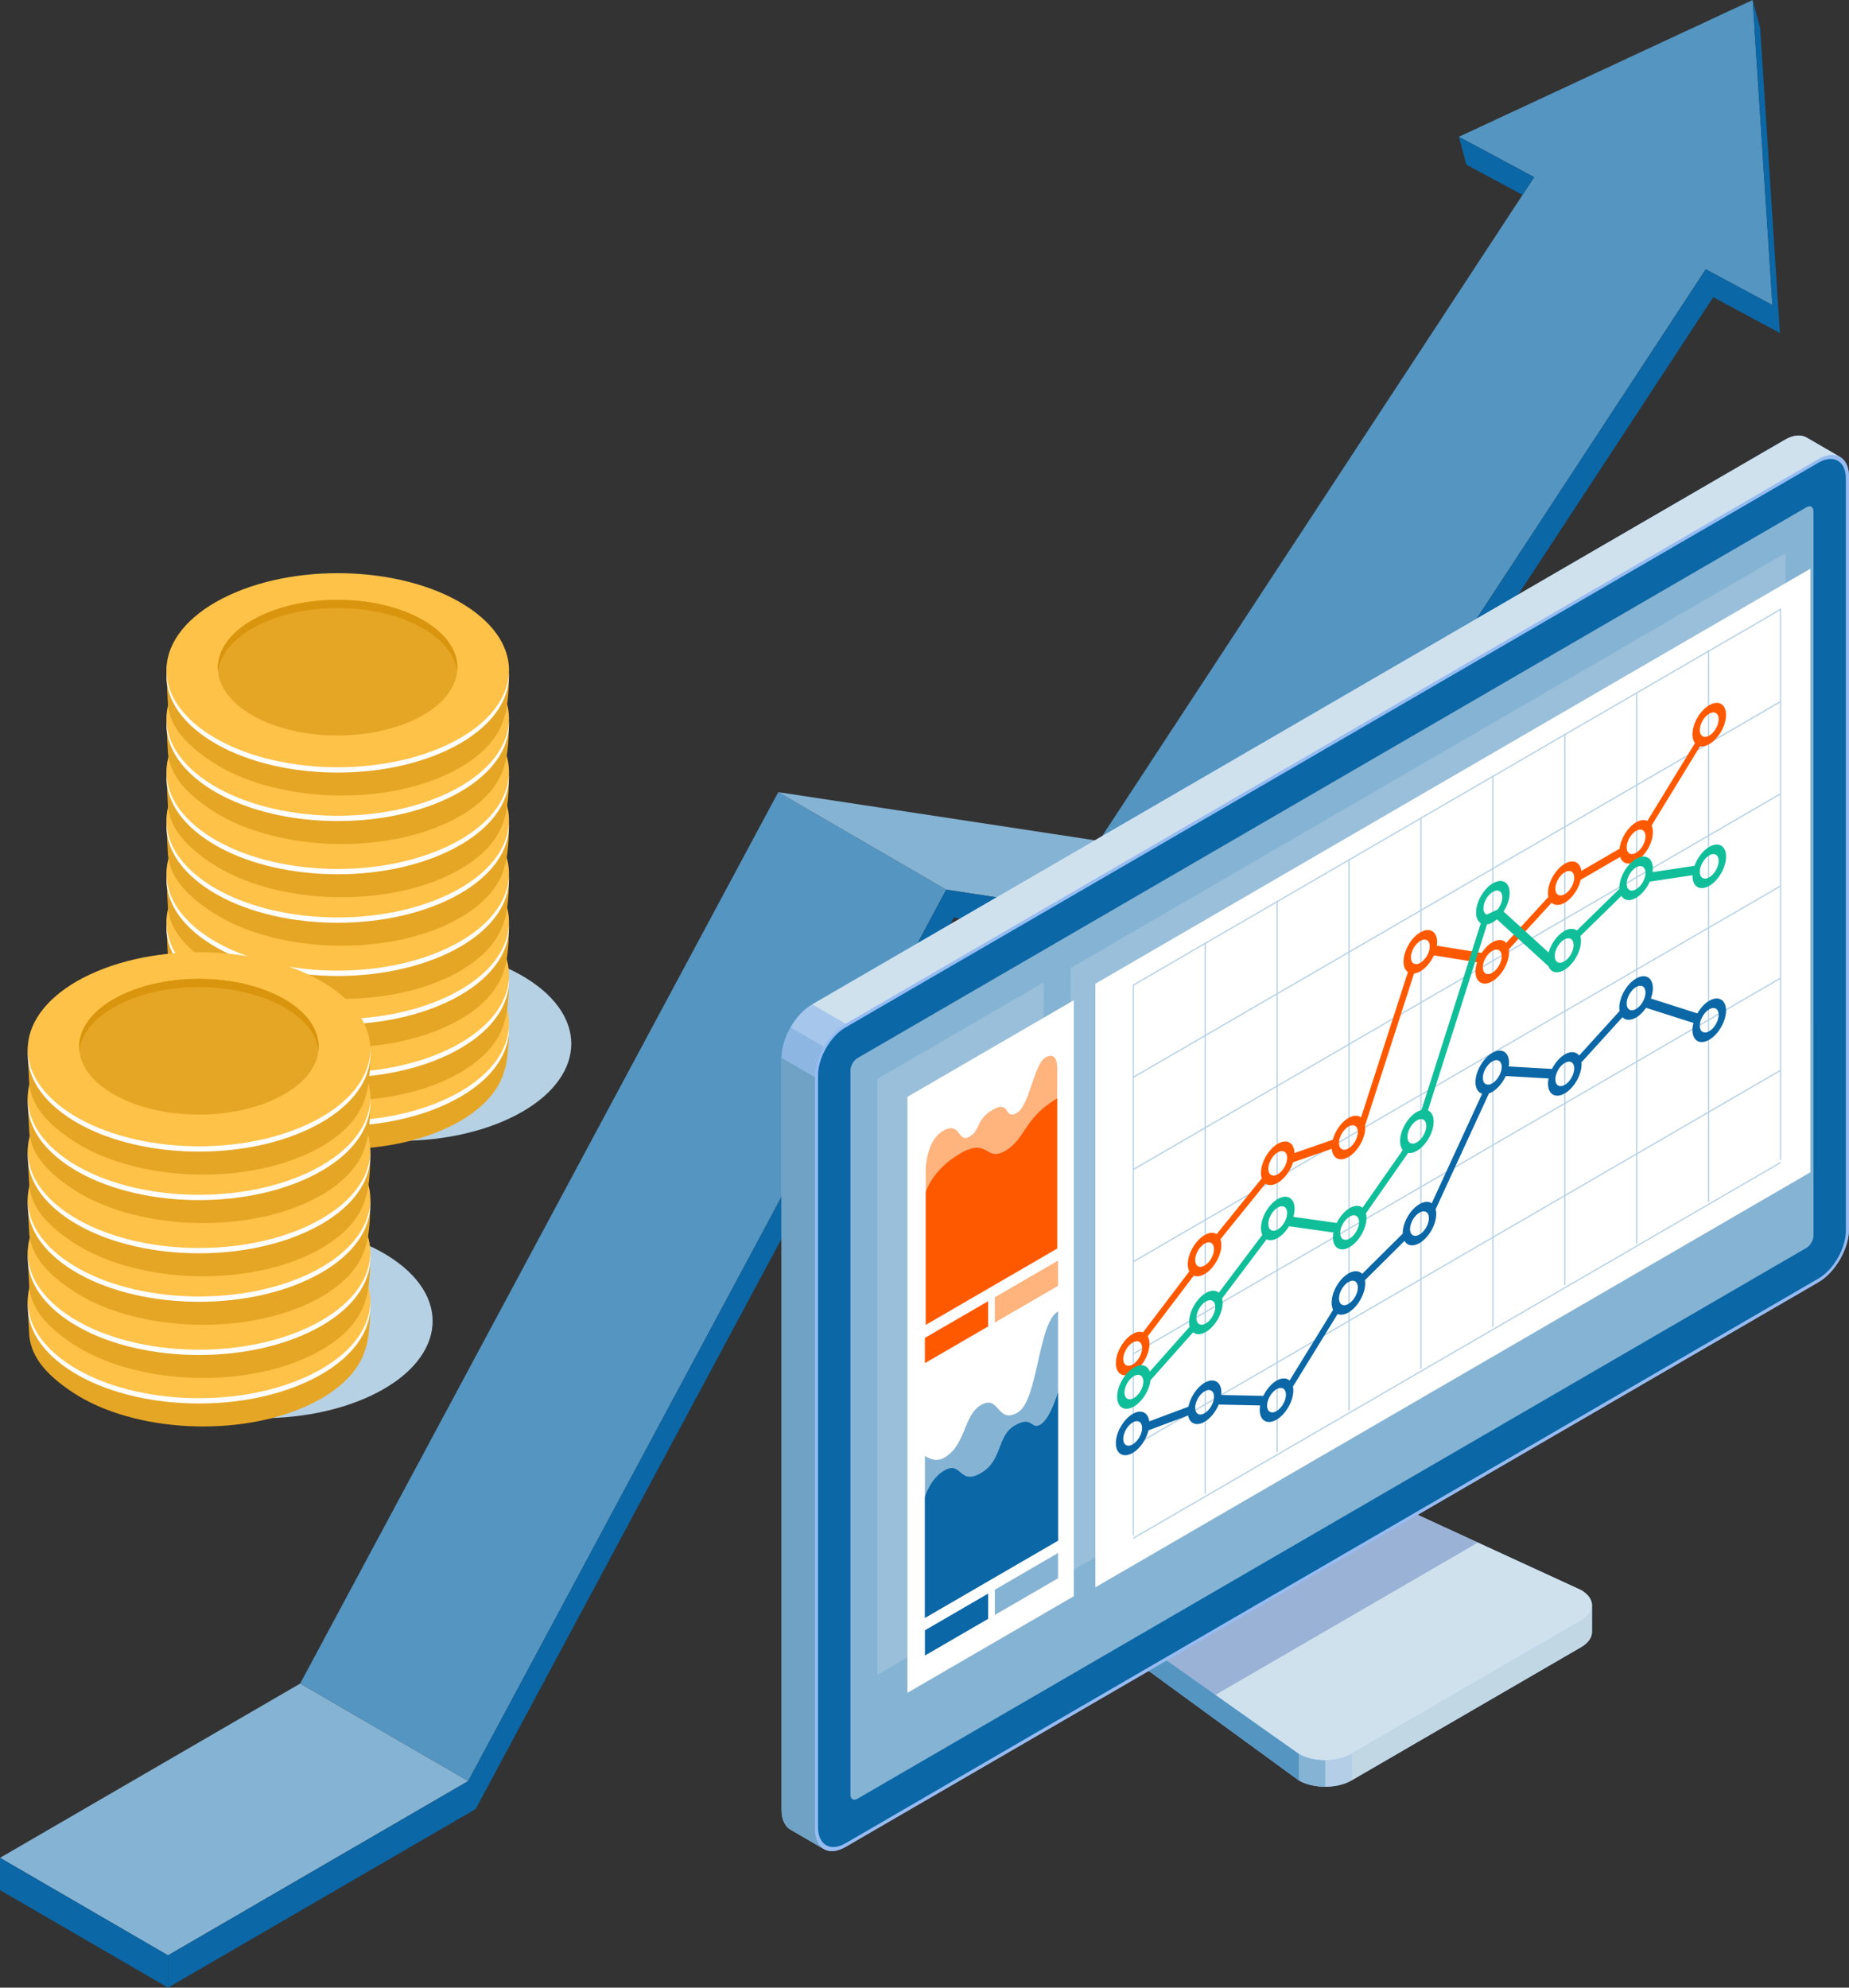 <svg width="200" height="215" viewBox="0 0 200 215" fill="none" xmlns="http://www.w3.org/2000/svg">
<rect x="0" y="0" width="200" height="215" fill="#333333" stroke="none"/>
<g clip-path="url(#clip0_19171_37550)">
<path d="M84.181 85.685L32.466 182.111L50.641 192.662L102.355 96.236L84.181 85.685Z" fill="#5495C1"/>
<path d="M118.867 90.961L84.181 85.685L102.355 96.236L137.043 101.512L118.867 90.961Z" fill="#85B3D3"/>
<path d="M172.235 9.571L118.868 90.96L137.044 101.51L190.41 20.122L172.235 9.571Z" fill="#5495C1"/>
<path d="M189.58 0.001L157.802 14.795L191.716 32.998L189.58 0.001Z" fill="#5495C1"/>
<path d="M164.691 21.079L165.943 19.166L157.802 14.796L158.613 17.818L164.691 21.079Z" fill="#0B67A6"/>
<path d="M18.173 211.51L50.64 192.661L32.466 182.111L0 200.959L18.173 211.51Z" fill="#85B3D3"/>
<path d="M18.173 211.508L18.174 215L0 204.451V200.957L18.173 211.508Z" fill="#0B67A6"/>
<path d="M190.391 3.022L189.58 0L191.716 33.001L184.506 29.131L137.039 101.513L102.357 96.236L50.64 192.66L18.173 211.509V215.001L51.451 195.682L103.17 99.258L137.852 104.536L185.316 32.148L192.527 36.023L190.391 3.022Z" fill="#0B67A6"/>
<path d="M85.505 111.132C86.105 110.088 86.932 109.178 87.847 108.647L193.076 47.563C193.991 47.032 194.818 46.982 195.418 47.33L199.031 49.425C199.63 49.773 200 50.519 200 51.58V132.928C200 133.989 199.63 135.166 199.032 136.208C198.432 137.252 197.605 138.162 196.69 138.693L91.461 199.777C90.546 200.308 89.719 200.358 89.12 200.01L85.507 197.915C84.907 197.567 84.537 196.821 84.537 195.76V114.412C84.537 113.351 84.907 112.174 85.505 111.13V111.132Z" fill="#96BCF2"/>
<path d="M140.649 158.023L171.019 171.994C171.808 172.451 172.201 173.051 172.201 173.65V176.516C172.201 177.116 171.806 177.715 171.019 178.172L146.191 192.585C145.403 193.042 144.371 193.271 143.338 193.271C142.306 193.271 141.273 193.042 140.484 192.585L115.948 174.681V172.362L140.648 158.023H140.649Z" fill="#96BCF2"/>
<path d="M140.649 158.023L171.019 171.994C171.808 172.451 172.201 173.051 172.201 173.65C172.201 174.25 171.806 174.848 171.019 175.305L146.191 189.718C145.403 190.175 144.371 190.404 143.338 190.404C142.306 190.404 141.273 190.175 140.484 189.718L115.948 172.362L140.648 158.023H140.649Z" fill="#CEE1ED"/>
<path opacity="0.9" d="M146.19 189.72V192.586C145.403 193.043 144.371 193.273 143.338 193.273V190.406C144.371 190.406 145.403 190.177 146.19 189.72Z" fill="#B6D1E4"/>
<path d="M143.338 190.405V193.272C142.306 193.272 141.273 193.042 140.484 192.585V189.719C141.273 190.176 142.306 190.405 143.338 190.405Z" fill="#85B3D3"/>
<path d="M140.484 189.719V192.586L115.948 174.682V172.363L140.484 189.719Z" fill="#5495C1"/>
<path d="M172.2 173.651V176.518C172.2 177.118 171.806 177.717 171.019 178.174L146.19 192.586V189.72L171.019 175.307C171.806 174.85 172.2 174.25 172.2 173.651Z" fill="#C2D7E4"/>
<path opacity="0.4" d="M159.855 166.858L131.464 183.339L115.948 172.363L140.649 158.023L159.855 166.858Z" fill="#4A6DB5"/>
<path d="M89.118 113.227C89.717 112.184 90.545 111.274 91.459 110.742L196.689 49.659C197.603 49.128 198.431 49.078 199.03 49.426C199.629 49.774 200 50.519 200 51.58V132.928C200 133.989 199.629 135.167 199.031 136.209C198.432 137.252 197.604 138.163 196.69 138.694L91.46 199.777C90.546 200.308 89.719 200.358 89.119 200.01C88.519 199.663 88.149 198.917 88.149 197.856V116.508C88.149 115.447 88.52 114.27 89.118 113.226V113.227Z" fill="#96BCF2"/>
<path d="M88.148 116.509V197.857C88.148 198.918 88.519 199.664 89.119 200.012L85.506 197.917C84.906 197.569 84.536 196.823 84.536 195.762V114.414L88.149 116.509H88.148Z" fill="#6FA2C4"/>
<path d="M193.076 47.565C193.991 47.034 194.818 46.984 195.418 47.332L199.03 49.427C198.431 49.08 197.603 49.129 196.689 49.661L91.46 110.744L87.847 108.649L193.076 47.565Z" fill="#CEE1ED"/>
<path opacity="0.5" d="M85.505 111.132L89.118 113.227C88.518 114.271 88.148 115.447 88.148 116.509L84.535 114.414C84.535 113.353 84.905 112.175 85.505 111.132Z" fill="#85B3D3"/>
<path opacity="0.5" d="M87.846 108.648L91.459 110.744C90.545 111.275 89.717 112.185 89.118 113.229L85.505 111.133C86.104 110.09 86.932 109.18 87.846 108.648Z" fill="#B6D1E4"/>
<path d="M196.69 138.302C197.484 137.84 198.231 137.049 198.791 136.071C199.352 135.094 199.662 134.048 199.662 133.127V51.779C199.662 50.856 199.352 50.17 198.79 49.844C198.228 49.518 197.482 49.592 196.688 50.053L91.459 111.136C90.665 111.597 89.92 112.389 89.358 113.366C88.797 114.344 88.487 115.39 88.487 116.311V197.659C88.487 198.581 88.797 199.268 89.359 199.594C89.921 199.919 90.666 199.845 91.46 199.385L196.69 138.302Z" fill="#0B67A6"/>
<path d="M92.748 194.568L195.402 134.98C195.819 134.737 196.157 134.149 196.157 133.665V55.307C196.157 54.823 195.818 54.626 195.401 54.869L92.746 114.457C92.329 114.699 91.991 115.287 91.991 115.771V194.128C91.991 194.613 92.331 194.809 92.748 194.567V194.568Z" fill="#85B3D3"/>
<g style="mix-blend-mode:multiply" opacity="0.4">
<path d="M115.807 169.997L193.149 125.102L193.147 59.815L115.807 104.708V169.997Z" fill="#B6D1E4"/>
</g>
<path d="M118.481 171.698L195.823 126.803L195.822 61.516L118.481 106.409V171.698Z" fill="white"/>
<path d="M192.595 125.829L122.585 166.468V166.314L192.595 125.675V125.829Z" fill="#B6D1E4"/>
<path d="M192.595 115.857L122.585 156.496V156.343L192.595 115.703V115.857Z" fill="#B6D1E4"/>
<path d="M192.595 105.884L122.585 146.524V146.37L192.595 105.73V105.884Z" fill="#B6D1E4"/>
<path d="M192.595 95.912L122.585 136.552V136.398L192.595 95.76V95.912Z" fill="#B6D1E4"/>
<path d="M192.596 85.941L122.585 126.581L122.584 126.426L192.596 85.786V85.941Z" fill="#B6D1E4"/>
<path d="M192.596 75.968L122.584 116.606V116.452L192.596 75.812V75.968Z" fill="#B6D1E4"/>
<path d="M192.596 65.995L122.584 106.634V106.481L192.596 65.84V65.995Z" fill="#B6D1E4"/>
<path d="M122.65 166.073L122.518 166.149V106.504L122.65 106.426V166.073Z" fill="#B6D1E4"/>
<path d="M130.43 161.557L130.297 161.635L130.296 101.989L130.429 101.912L130.43 161.557Z" fill="#B6D1E4"/>
<path d="M138.208 157.04L138.075 157.118V97.472L138.208 97.395V157.04Z" fill="#B6D1E4"/>
<path d="M145.988 152.526L145.855 152.603L145.854 92.957L145.986 92.88L145.988 152.526Z" fill="#B6D1E4"/>
<path d="M153.766 148.011L153.634 148.088L153.633 88.442L153.766 88.365V148.011Z" fill="#B6D1E4"/>
<path d="M161.546 143.495L161.414 143.571L161.413 83.925L161.545 83.849L161.546 143.495Z" fill="#B6D1E4"/>
<path d="M169.326 138.979L169.193 139.056L169.191 79.41L169.326 79.333V138.979Z" fill="#B6D1E4"/>
<path d="M177.103 134.464L176.971 134.541V74.895L177.103 74.818V134.464Z" fill="#B6D1E4"/>
<path d="M184.883 129.947L184.75 130.024V70.378L184.883 70.301V129.947Z" fill="#B6D1E4"/>
<path d="M192.661 125.432L192.528 125.51V65.864L192.661 65.786V125.432Z" fill="#B6D1E4"/>
<path d="M184.883 76.275C183.881 76.856 183.065 78.276 183.065 79.438C183.065 79.843 183.169 80.157 183.34 80.378L178.189 88.797C177.866 88.644 177.442 88.676 176.97 88.95C176.054 89.481 175.303 90.711 175.179 91.807L171.05 94.204C170.926 93.252 170.174 92.895 169.258 93.428C168.256 94.009 167.441 95.428 167.441 96.592C167.441 96.747 167.457 96.889 167.485 97.018L162.921 101.991C162.594 101.616 162.04 101.565 161.413 101.93C160.977 102.182 160.582 102.598 160.269 103.076L155.417 102.297C155.435 102.165 155.449 102.031 155.449 101.905C155.449 100.742 154.635 100.269 153.633 100.849C152.63 101.431 151.816 102.85 151.816 104.014C151.816 104.556 151.997 104.94 152.288 105.145L147.221 120.873C146.888 120.621 146.402 120.613 145.854 120.931C145.076 121.383 144.417 122.338 144.157 123.286L140.019 124.723C139.992 123.602 139.191 123.151 138.207 123.722C137.205 124.305 136.39 125.723 136.39 126.887C136.39 127.107 136.427 127.292 136.481 127.46L131.605 133.489C131.272 133.281 130.81 133.297 130.296 133.597C129.294 134.179 128.479 135.597 128.479 136.761C128.479 137.07 128.539 137.325 128.641 137.528L123.644 144.111C123.334 144.003 122.946 144.048 122.516 144.297C121.515 144.878 120.699 146.298 120.699 147.462C120.699 148.625 121.515 149.097 122.516 148.516C123.518 147.935 124.334 146.516 124.334 145.353C124.334 145.024 124.264 144.756 124.146 144.545L129.126 137.985C129.444 138.115 129.848 138.076 130.296 137.816C131.299 137.234 132.113 135.815 132.113 134.652C132.113 134.419 132.071 134.222 132.012 134.048L136.878 128.032C137.21 128.256 137.681 128.249 138.208 127.943C138.95 127.513 139.585 126.624 139.868 125.721L144.054 124.267C144.133 125.299 144.905 125.703 145.855 125.152C146.858 124.569 147.672 123.151 147.672 121.987C147.672 121.904 147.66 121.832 147.651 121.757L152.95 105.307C153.162 105.284 153.393 105.207 153.636 105.068C154.239 104.717 154.77 104.062 155.102 103.342L159.775 104.092C159.663 104.43 159.595 104.771 159.597 105.094C159.597 106.257 160.414 106.729 161.414 106.148C162.414 105.567 163.23 104.147 163.23 102.985C163.23 102.88 163.215 102.788 163.204 102.693L167.828 97.652C168.162 97.955 168.676 97.984 169.258 97.645C170.069 97.175 170.749 96.155 170.982 95.167L175.246 92.693C175.479 93.411 176.159 93.641 176.97 93.17C177.972 92.589 178.786 91.169 178.786 90.007C178.786 89.726 178.736 89.488 178.651 89.292L183.889 80.725C184.176 80.775 184.515 80.707 184.881 80.494C185.883 79.913 186.698 78.493 186.698 77.329C186.698 76.166 185.883 75.694 184.881 76.275H184.883ZM122.518 147.594C121.954 147.92 121.497 147.654 121.497 147.002C121.497 146.349 121.956 145.551 122.518 145.223C123.081 144.897 123.538 145.163 123.538 145.817C123.538 146.471 123.081 147.268 122.518 147.594ZM130.296 136.893C129.733 137.22 129.275 136.954 129.275 136.301C129.275 135.647 129.733 134.849 130.296 134.523C130.859 134.197 131.316 134.462 131.316 135.116C131.316 135.77 130.858 136.567 130.296 136.893ZM138.208 127.019C137.645 127.347 137.188 127.08 137.188 126.427C137.188 125.775 137.645 124.976 138.208 124.65C138.771 124.324 139.229 124.589 139.229 125.242C139.229 125.896 138.771 126.694 138.208 127.021V127.019ZM145.855 124.228C145.293 124.554 144.833 124.289 144.833 123.636C144.833 122.982 145.292 122.185 145.854 121.859C146.417 121.533 146.874 121.798 146.874 122.452C146.874 123.106 146.417 123.903 145.854 124.229L145.855 124.228ZM153.633 104.144C153.07 104.472 152.613 104.205 152.613 103.552C152.613 102.9 153.071 102.102 153.633 101.774C154.195 101.448 154.652 101.713 154.652 102.367C154.652 103.021 154.195 103.818 153.633 104.144ZM161.413 105.226C160.849 105.552 160.392 105.286 160.392 104.634C160.392 103.98 160.851 103.182 161.414 102.855C161.976 102.529 162.433 102.795 162.433 103.449C162.433 104.103 161.976 104.899 161.413 105.226ZM169.258 96.722C168.695 97.048 168.236 96.784 168.236 96.13C168.236 95.476 168.695 94.677 169.258 94.351C169.821 94.023 170.28 94.29 170.28 94.943C170.28 95.596 169.821 96.394 169.259 96.72L169.258 96.722ZM176.97 92.245C176.408 92.571 175.95 92.306 175.95 91.653C175.95 90.999 176.408 90.201 176.97 89.875C177.534 89.548 177.991 89.814 177.991 90.468C177.991 91.122 177.534 91.919 176.97 92.245ZM184.883 79.569C184.319 79.895 183.862 79.63 183.861 78.977C183.861 78.323 184.319 77.526 184.883 77.2C185.446 76.874 185.902 77.139 185.902 77.793C185.902 78.447 185.445 79.244 184.883 79.57V79.569Z" fill="#FF5900"/>
<path d="M184.882 91.603C184.188 92.006 183.591 92.812 183.285 93.656L178.756 94.334C178.774 94.206 178.787 94.079 178.787 93.956C178.787 92.792 177.973 92.319 176.971 92.9C175.968 93.482 175.156 94.901 175.156 96.064C175.156 96.093 175.161 96.118 175.162 96.147L170.56 100.653C170.226 100.399 169.742 100.393 169.193 100.711C168.425 101.157 167.772 102.094 167.506 103.03L162.637 98.597C163.036 97.978 163.298 97.249 163.298 96.598C163.298 95.435 162.484 94.961 161.481 95.544C160.479 96.126 159.664 97.545 159.664 98.709C159.664 99.273 159.858 99.671 160.171 99.868L153.754 120.075C153.595 120.114 153.43 120.172 153.259 120.271C152.257 120.853 151.442 122.272 151.442 123.436C151.442 123.853 151.55 124.176 151.731 124.399L147.378 130.635C147.046 130.365 146.551 130.352 145.992 130.675C145.422 131.007 144.919 131.611 144.585 132.284L139.894 131.626C139.981 131.329 140.03 131.031 140.03 130.748C140.03 129.585 139.216 129.111 138.213 129.692C137.212 130.274 136.396 131.693 136.396 132.857C136.396 133.141 136.447 133.384 136.536 133.581L131.835 139.828C131.501 139.549 131.001 139.531 130.435 139.859C129.433 140.44 128.618 141.86 128.618 143.022C128.618 143.206 128.645 143.363 128.681 143.51L124.37 148.364C124.127 147.673 123.455 147.457 122.657 147.921C121.655 148.503 120.84 149.922 120.84 151.085C120.84 152.249 121.655 152.722 122.657 152.14C123.568 151.611 124.317 150.391 124.447 149.3L129.049 144.118C129.382 144.387 129.877 144.4 130.435 144.077C131.437 143.494 132.252 142.076 132.252 140.912C132.252 140.741 132.23 140.587 132.195 140.447L137 134.062C137.322 134.215 137.745 134.181 138.213 133.909C138.684 133.635 139.109 133.175 139.432 132.645L144.228 133.319C144.196 133.495 144.174 133.669 144.174 133.837C144.174 135.001 144.99 135.473 145.992 134.892C146.993 134.309 147.809 132.891 147.809 131.727C147.809 131.549 147.783 131.394 147.747 131.248L152.305 124.718C152.584 124.759 152.909 124.69 153.26 124.486C154.262 123.905 155.076 122.485 155.076 121.323C155.076 120.693 154.833 120.275 154.456 120.108L160.848 99.988C161.045 99.961 161.258 99.89 161.482 99.76C161.632 99.672 161.777 99.562 161.917 99.442L167.493 104.52C167.746 105.183 168.411 105.383 169.196 104.927C170.198 104.346 171.013 102.926 171.013 101.764C171.013 101.574 170.984 101.408 170.943 101.256L175.377 96.916C175.681 97.407 176.281 97.522 176.975 97.119C177.587 96.763 178.126 96.094 178.456 95.365L183.079 94.671C183.079 94.703 183.071 94.735 183.071 94.766C183.071 95.93 183.887 96.401 184.888 95.82C185.891 95.239 186.705 93.819 186.705 92.656C186.705 91.492 185.89 91.02 184.888 91.601L184.882 91.603ZM122.652 151.219C122.088 151.545 121.631 151.28 121.631 150.627C121.631 149.974 122.088 149.176 122.652 148.85C123.214 148.524 123.672 148.789 123.672 149.443C123.672 150.097 123.214 150.894 122.652 151.22V151.219ZM130.43 143.154C129.867 143.482 129.409 143.215 129.409 142.562C129.409 141.91 129.868 141.112 130.43 140.785C130.993 140.459 131.45 140.725 131.45 141.379C131.45 142.033 130.993 142.829 130.43 143.156V143.154ZM138.208 132.988C137.646 133.314 137.187 133.048 137.187 132.396C137.187 131.743 137.646 130.945 138.208 130.617C138.771 130.291 139.229 130.557 139.229 131.211C139.229 131.865 138.771 132.661 138.208 132.988ZM145.987 133.971C145.424 134.297 144.967 134.031 144.967 133.377C144.967 132.723 145.424 131.927 145.987 131.599C146.551 131.273 147.008 131.538 147.008 132.192C147.008 132.846 146.551 133.642 145.987 133.969V133.971ZM153.256 123.567C152.693 123.893 152.234 123.627 152.234 122.975C152.234 122.321 152.693 121.523 153.256 121.196C153.819 120.87 154.277 121.136 154.277 121.79C154.277 122.444 153.819 123.24 153.256 123.567ZM161.479 96.469C162.043 96.142 162.5 96.408 162.5 97.061C162.5 97.504 162.287 98.01 161.977 98.393L160.81 98.931C160.596 98.839 160.458 98.603 160.458 98.247C160.458 97.593 160.916 96.795 161.479 96.47V96.469ZM169.192 104.005C168.629 104.331 168.17 104.067 168.17 103.413C168.17 102.759 168.629 101.962 169.192 101.634C169.755 101.308 170.211 101.574 170.211 102.228C170.211 102.882 169.755 103.679 169.192 104.005ZM176.97 96.195C176.408 96.521 175.95 96.256 175.95 95.603C175.95 94.951 176.408 94.152 176.97 93.825C177.533 93.498 177.991 93.764 177.991 94.418C177.991 95.072 177.533 95.869 176.97 96.195ZM184.882 94.897C184.319 95.223 183.862 94.957 183.862 94.305C183.862 93.652 184.321 92.854 184.882 92.526C185.446 92.2 185.903 92.466 185.903 93.12C185.903 93.773 185.446 94.57 184.882 94.898V94.897Z" fill="#11BE9A"/>
<path d="M184.882 108.251C184.381 108.542 183.926 109.043 183.597 109.617L178.569 108.009C178.704 107.635 178.787 107.257 178.787 106.9C178.787 105.738 177.972 105.263 176.97 105.846C175.968 106.428 175.154 107.847 175.154 109.01C175.154 109.137 175.166 109.252 175.186 109.361L170.809 114.179C170.491 113.751 169.917 113.67 169.259 114.053C168.698 114.38 168.203 114.969 167.869 115.627L163.196 115.357C163.216 115.218 163.229 115.081 163.229 114.946C163.229 113.782 162.415 113.309 161.414 113.89C160.412 114.471 159.596 115.892 159.596 117.055C159.596 117.738 159.882 118.175 160.318 118.307L154.867 130.154C154.534 129.934 154.066 129.944 153.542 130.247C152.538 130.829 151.724 132.248 151.724 133.412C151.724 133.422 151.727 133.43 151.727 133.443L147.342 137.79C147.013 137.436 146.47 137.392 145.855 137.749C144.853 138.33 144.037 139.75 144.037 140.914C144.037 141.22 144.096 141.475 144.198 141.678L139.491 149.328C139.159 149.035 138.652 149.012 138.076 149.346C137.496 149.684 136.983 150.304 136.651 150.99L132.093 150.893C132.101 150.805 132.115 150.715 132.114 150.629C132.114 149.465 131.3 148.992 130.297 149.573C129.456 150.061 128.753 151.14 128.547 152.162L124.312 153.746C124.196 152.775 123.441 152.407 122.517 152.944C121.516 153.525 120.7 154.945 120.7 156.109C120.7 157.272 121.516 157.744 122.517 157.163C123.321 156.696 123.995 155.693 124.235 154.714L128.515 153.112C128.674 153.994 129.412 154.307 130.297 153.793C130.939 153.421 131.502 152.703 131.824 151.93L136.306 152.026C136.277 152.192 136.259 152.353 136.259 152.511C136.259 153.675 137.073 154.148 138.076 153.566C139.078 152.984 139.894 151.565 139.894 150.402C139.894 150.251 139.879 150.114 139.852 149.988L144.681 142.138C144.999 142.269 145.405 142.23 145.855 141.97C146.858 141.387 147.672 139.969 147.672 138.805C147.672 138.685 147.657 138.579 147.641 138.475L151.919 134.233C152.218 134.753 152.828 134.881 153.54 134.467C154.542 133.885 155.357 132.466 155.356 131.304C155.356 131.117 155.328 130.954 155.289 130.804L161.053 118.276C161.168 118.236 161.29 118.181 161.412 118.11C162.013 117.761 162.541 117.11 162.874 116.394L167.505 116.661C167.466 116.851 167.44 117.037 167.44 117.218C167.44 118.381 168.257 118.853 169.257 118.272C170.261 117.691 171.075 116.271 171.075 115.108C171.075 115.039 171.063 114.981 171.056 114.918L175.493 110.034C175.825 110.378 176.36 110.419 176.97 110.065C177.378 109.829 177.748 109.453 178.05 109.014L183.175 110.654C183.109 110.913 183.065 111.17 183.065 111.417C183.065 112.581 183.88 113.054 184.882 112.472C185.884 111.89 186.699 110.471 186.699 109.307C186.699 108.143 185.884 107.671 184.882 108.253V108.251ZM122.517 156.238C121.955 156.564 121.497 156.299 121.497 155.645C121.497 154.991 121.955 154.194 122.517 153.866C123.079 153.54 123.538 153.806 123.538 154.459C123.538 155.113 123.079 155.91 122.517 156.237V156.238ZM130.297 152.867C129.734 153.195 129.276 152.928 129.275 152.275C129.275 151.621 129.734 150.823 130.297 150.497C130.859 150.17 131.317 150.436 131.317 151.089C131.317 151.743 130.859 152.539 130.297 152.866V152.867ZM138.075 152.641C137.512 152.967 137.054 152.701 137.054 152.047C137.054 151.393 137.513 150.596 138.075 150.27C138.637 149.944 139.096 150.209 139.096 150.862C139.096 151.515 138.637 152.313 138.075 152.641ZM145.855 141.043C145.293 141.37 144.834 141.104 144.834 140.451C144.834 139.799 145.293 139.001 145.855 138.674C146.418 138.348 146.875 138.614 146.875 139.266C146.875 139.919 146.418 140.717 145.855 141.043ZM153.54 133.541C152.978 133.867 152.518 133.603 152.518 132.949C152.518 132.295 152.977 131.498 153.54 131.171C154.103 130.844 154.561 131.11 154.561 131.764C154.561 132.418 154.102 133.215 153.54 133.541ZM161.414 117.184C160.85 117.51 160.392 117.245 160.393 116.591C160.393 115.937 160.852 115.14 161.414 114.812C161.975 114.486 162.433 114.752 162.433 115.406C162.433 116.06 161.974 116.856 161.414 117.183V117.184ZM169.257 117.346C168.694 117.672 168.236 117.407 168.236 116.754C168.236 116.101 168.694 115.303 169.257 114.977C169.821 114.649 170.279 114.915 170.279 115.569C170.279 116.223 169.821 117.02 169.257 117.347V117.346ZM176.97 109.14C176.408 109.466 175.949 109.2 175.949 108.548C175.949 107.895 176.408 107.097 176.97 106.769C177.533 106.443 177.99 106.709 177.99 107.361C177.99 108.014 177.532 108.812 176.97 109.138V109.14ZM184.882 111.545C184.319 111.872 183.862 111.607 183.86 110.953C183.86 110.299 184.319 109.502 184.881 109.175C185.444 108.849 185.901 109.114 185.901 109.768C185.901 110.422 185.445 111.219 184.882 111.545Z" fill="#0B67A6"/>
<g style="mix-blend-mode:multiply" opacity="0.4">
<path d="M112.896 170.724L94.9 181.17V116.705L112.896 106.258V170.724Z" fill="#B6D1E4"/>
</g>
<path d="M116.149 172.662L98.153 183.109V118.643L116.149 108.197V172.662Z" fill="white"/>
<path d="M110.07 152.796C107.84 154.091 108.133 150.805 106.101 151.983C104.203 153.085 104.493 156.313 102.142 157.677C101.069 158.3 100.046 157.475 100.046 157.475V175.009L114.445 166.651V141.852C112.255 143.123 112.302 151.5 110.07 152.796Z" fill="#85B3D3"/>
<path d="M100.046 161.926C100.046 161.926 100.596 159.961 102.141 159.063C104.041 157.96 103.715 160.729 106.098 159.345C108.482 157.96 107.794 155.342 109.758 154.201C111.724 153.06 111.482 154.711 112.544 154.093C113.607 153.476 114.444 150.589 114.444 150.589V166.649L100.045 175.008V161.926H100.046Z" fill="#0B67A6"/>
<path d="M113.089 114.386C111.824 115.12 111.371 119.581 109.98 120.388C108.59 121.194 109.295 118.934 107.399 120.034C105.504 121.135 106.113 122.223 104.85 122.956C103.586 123.69 103.911 121.263 102.041 122.305C100.171 123.347 100.136 126.467 100.136 126.467V143.303L114.351 135.051V115.374C114.351 115.374 114.351 113.652 113.089 114.386Z" fill="#FFB37D"/>
<path d="M100.137 143.302V128.942C100.137 128.942 100.787 126.56 103.87 124.77C106.953 122.981 106.57 125.747 108.742 124.485C110.915 123.224 110.763 120.901 114.352 118.817V135.049L100.137 143.301V143.302Z" fill="#FF5900"/>
<path d="M106.883 175.11L100.046 179.079V176.347L106.883 172.378V175.11Z" fill="#0B67A6"/>
<path d="M114.444 170.722L107.608 174.69V171.958L114.444 167.99V170.722Z" fill="#85B3D3"/>
<path d="M106.883 143.479L100.045 147.449V144.717L106.883 140.749V143.479Z" fill="#FF5900"/>
<path d="M114.444 139.089L107.608 143.057V140.326L114.444 136.357V139.089Z" fill="#FFB37D"/>
<path d="M57.538 106.212C51.013 101.746 39.334 101.127 31.449 104.826C23.565 108.525 22.467 115.14 28.992 119.606C35.518 124.071 47.197 124.691 55.081 120.992C62.965 117.293 64.063 110.678 57.538 106.212Z" fill="#B6D1E4"/>
<path d="M54.984 111.402C55.136 112.089 54.896 114.975 54.584 115.712C54 118.063 51.955 120.292 48.501 121.935C40.928 125.541 29.464 124.956 22.9 120.633C19.842 118.615 18.18 116.567 18.142 114.01C18.045 112.624 18.012 110.471 18.012 110.471C18.252 109.628 19.223 108.798 19.842 108.011C20.864 106.456 22.581 105.028 24.979 103.886C32.552 100.28 44.016 100.865 50.579 105.188C53.343 107.008 54.795 109.203 54.984 111.406V111.402Z" fill="#E6A625"/>
<path d="M50.803 104.619C44.277 100.153 32.598 99.534 24.714 103.233C16.83 106.932 15.732 113.547 22.257 118.013C28.782 122.479 40.461 123.098 48.346 119.399C56.23 115.7 57.328 109.085 50.803 104.619Z" fill="white"/>
<path d="M50.803 104.046C44.277 99.58 32.598 98.961 24.714 102.66C16.83 106.359 15.732 112.974 22.257 117.44C28.782 121.905 40.461 122.525 48.346 118.826C56.23 115.127 57.328 108.512 50.803 104.046Z" fill="#FFC248"/>
<path d="M46.494 105.786C41.934 102.665 33.768 102.231 28.256 104.817C22.745 107.404 21.975 112.03 26.536 115.148C31.096 118.27 39.262 118.704 44.774 116.117C50.285 113.53 51.055 108.904 46.494 105.786Z" fill="#E6A625"/>
<path d="M28.257 105.719C33.768 103.132 41.934 103.566 46.495 106.688C48.312 107.931 49.284 109.414 49.444 110.913C49.637 109.119 48.678 107.282 46.495 105.79C41.934 102.668 33.768 102.234 28.257 104.821C24.942 106.376 23.343 108.668 23.587 110.93C23.797 108.975 25.383 107.071 28.257 105.723V105.719Z" fill="#D9950D"/>
<path d="M44.42 107.076L41.613 107.834L38.29 107.324L36.38 107.834L34.974 108.066L34.953 109.683C34.949 109.755 34.945 109.831 34.953 109.902C35 110.682 35.58 111.512 35.803 112.178L34.625 112.413L32.656 111.912L33.191 112.59L35.887 112.578C35.9 112.852 35.791 113.083 35.467 113.243C34.911 113.517 34.356 113.551 33.763 113.319L33.187 112.59H32.656C32.257 112.186 32.042 111.701 31.933 111.095L30.889 111.158L29.379 109.776V111.246C29.383 111.723 29.602 112.228 29.934 112.696L29.173 112.94V114.411L30.624 115.38L32.303 114.55C34.2 115.405 36.19 115.342 37.739 114.575C38.58 114.158 38.887 113.665 38.921 113.151V113.142C38.921 113.079 38.921 113.016 38.921 112.953V111.676L38.521 111.723C38.084 110.846 37.541 110.071 38.269 109.713C38.996 109.355 39.691 109.46 40.41 109.94C41.041 110.362 41.23 110.804 41.235 111.428L43.7 111.495C43.721 111.305 43.721 111.112 43.7 110.922V110.025L43.313 109.089L44.42 108.542V107.071V107.076Z" fill="#D9950D"/>
<path d="M30.788 112.422C30.018 111.778 29.387 110.867 29.379 110.054L31.933 109.903C32.084 110.716 32.421 111.314 33.14 111.794C33.977 112.355 34.726 112.418 35.467 112.051C37.129 111.23 33.14 108.605 36.043 107.168C37.625 106.385 39.59 106.423 41.306 107.206L42.968 106.385L44.42 107.354L42.791 108.163C43.603 108.875 43.776 109.591 43.7 110.307L41.235 110.24C41.226 109.616 41.037 109.17 40.41 108.753C39.691 108.272 38.996 108.167 38.269 108.525C36.737 109.283 40.818 111.858 37.739 113.387C36.19 114.154 34.2 114.217 32.303 113.362L30.624 114.192L29.173 113.223L30.784 112.422H30.788Z" fill="white"/>
<path d="M30.788 112.144C30.018 111.499 29.387 110.589 29.379 109.776L31.933 109.624C32.084 110.438 32.421 111.036 33.14 111.516C33.977 112.076 34.726 112.14 35.467 111.773C37.129 110.952 33.14 108.327 36.043 106.89C37.625 106.106 39.59 106.144 41.306 106.928L42.968 106.106L44.42 107.075L42.791 107.884C43.603 108.596 43.776 109.313 43.7 110.029L41.235 109.961C41.226 109.338 41.037 108.891 40.41 108.474C39.691 107.994 38.996 107.889 38.269 108.247C36.737 109.005 40.818 111.579 37.739 113.109C36.19 113.875 34.2 113.939 32.303 113.083L30.624 113.913L29.173 112.944L30.784 112.144H30.788Z" fill="#FFCC66"/>
<path d="M54.984 106.157C55.136 106.844 54.896 109.73 54.584 110.467C54 112.818 51.955 115.047 48.501 116.69C40.928 120.296 29.464 119.711 22.9 115.388C19.842 113.37 18.18 111.322 18.142 108.765C18.045 107.379 18.012 105.226 18.012 105.226C18.252 104.383 19.223 103.553 19.842 102.765C20.864 101.211 22.581 99.783 24.979 98.641C32.552 95.034 44.016 95.62 50.579 99.943C53.343 101.763 54.795 103.958 54.984 106.161V106.157Z" fill="#E6A625"/>
<path d="M50.803 99.374C44.277 94.908 32.598 94.289 24.714 97.988C16.83 101.687 15.732 108.302 22.257 112.768C28.782 117.234 40.461 117.853 48.346 114.154C56.23 110.455 57.328 103.84 50.803 99.374Z" fill="white"/>
<path d="M50.803 98.801C44.277 94.335 32.598 93.716 24.714 97.415C16.83 101.114 15.732 107.729 22.257 112.194C28.782 116.66 40.461 117.28 48.346 113.581C56.23 109.881 57.328 103.267 50.803 98.801Z" fill="#FFC248"/>
<path d="M46.494 100.541C41.934 97.419 33.768 96.986 28.256 99.572C22.745 102.159 21.975 106.785 26.536 109.903C31.096 113.025 39.262 113.459 44.774 110.872C50.285 108.285 51.055 103.659 46.494 100.541Z" fill="#E6A625"/>
<path d="M28.257 100.47C33.768 97.883 41.934 98.317 46.495 101.439C48.312 102.682 49.284 104.165 49.444 105.664C49.637 103.87 48.678 102.033 46.495 100.541C41.934 97.419 33.768 96.986 28.257 99.572C24.942 101.127 23.343 103.419 23.587 105.681C23.797 103.726 25.383 101.822 28.257 100.474V100.47Z" fill="#D9950D"/>
<path d="M54.984 100.402C55.136 101.089 54.896 103.975 54.584 104.712C54 107.063 51.955 109.292 48.501 110.935C40.928 114.541 29.464 113.956 22.9 109.633C19.842 107.615 18.18 105.567 18.142 103.01C18.045 101.624 18.012 99.471 18.012 99.471C18.252 98.628 19.223 97.799 19.842 97.011C20.864 95.456 22.581 94.028 24.979 92.886C32.552 89.28 44.016 89.865 50.579 94.188C53.343 96.008 54.795 98.203 54.984 100.406V100.402Z" fill="#E6A625"/>
<path d="M50.803 93.619C44.277 89.153 32.598 88.534 24.714 92.233C16.83 95.932 15.732 102.547 22.257 107.013C28.782 111.479 40.461 112.098 48.346 108.399C56.23 104.7 57.328 98.085 50.803 93.619Z" fill="white"/>
<path d="M50.803 93.046C44.277 88.58 32.598 87.961 24.714 91.66C16.83 95.359 15.732 101.974 22.257 106.44C28.782 110.905 40.461 111.525 48.346 107.826C56.23 104.127 57.328 97.512 50.803 93.046Z" fill="#FFC248"/>
<path d="M46.494 94.786C41.934 91.665 33.768 91.231 28.256 93.817C22.745 96.404 21.975 101.03 26.536 104.148C31.096 107.27 39.262 107.704 44.774 105.117C50.285 102.53 51.055 97.904 46.494 94.786Z" fill="#E6A625"/>
<path d="M28.257 94.719C33.768 92.132 41.934 92.566 46.495 95.688C48.312 96.931 49.284 98.414 49.444 99.913C49.637 98.119 48.678 96.282 46.495 94.79C41.934 91.668 33.768 91.234 28.257 93.821C24.942 95.376 23.343 97.668 23.587 99.93C23.797 97.975 25.383 96.071 28.257 94.723V94.719Z" fill="#D9950D"/>
<path d="M44.42 96.076L41.613 96.834L38.29 96.324L36.38 96.834L34.974 97.066L34.953 98.683C34.949 98.755 34.945 98.831 34.953 98.903C35 99.682 35.58 100.512 35.803 101.178L34.625 101.413L32.656 100.912L33.191 101.59L35.887 101.578C35.9 101.852 35.791 102.083 35.467 102.243C34.911 102.517 34.356 102.551 33.763 102.319L33.187 101.59H32.656C32.257 101.186 32.042 100.701 31.933 100.095L30.889 100.158L29.379 98.776V100.246C29.383 100.723 29.602 101.228 29.934 101.696L29.173 101.94V103.411L30.624 104.38L32.303 103.55C34.2 104.405 36.19 104.342 37.739 103.575C38.58 103.158 38.887 102.665 38.921 102.151V102.142C38.921 102.079 38.921 102.016 38.921 101.953V100.676L38.521 100.723C38.084 99.846 37.541 99.071 38.269 98.713C38.996 98.355 39.691 98.46 40.41 98.94C41.041 99.362 41.23 99.804 41.235 100.428L43.7 100.495C43.721 100.305 43.721 100.112 43.7 99.922V99.025L43.313 98.089L44.42 97.542V96.071V96.076Z" fill="#D9950D"/>
<path d="M30.788 101.422C30.018 100.778 29.387 99.868 29.379 99.054L31.933 98.903C32.084 99.716 32.421 100.314 33.14 100.794C33.977 101.355 34.726 101.418 35.467 101.051C37.129 100.23 33.14 97.605 36.043 96.168C37.625 95.385 39.59 95.423 41.306 96.206L42.968 95.385L44.42 96.354L42.791 97.163C43.603 97.875 43.776 98.591 43.7 99.307L41.235 99.24C41.226 98.616 41.037 98.17 40.41 97.752C39.691 97.272 38.996 97.167 38.269 97.525C36.737 98.283 40.818 100.858 37.739 102.387C36.19 103.154 34.2 103.217 32.303 102.362L30.624 103.192L29.173 102.223L30.784 101.422H30.788Z" fill="white"/>
<path d="M30.788 101.144C30.018 100.499 29.387 99.589 29.379 98.776L31.933 98.624C32.084 99.438 32.421 100.036 33.14 100.516C33.977 101.076 34.726 101.14 35.467 100.773C37.129 99.951 33.14 97.327 36.043 95.89C37.625 95.106 39.59 95.144 41.306 95.928L42.968 95.106L44.42 96.076L42.791 96.884C43.603 97.596 43.776 98.313 43.7 99.029L41.235 98.961C41.226 98.338 41.037 97.891 40.41 97.474C39.691 96.994 38.996 96.889 38.269 97.247C36.737 98.005 40.818 100.579 37.739 102.109C36.19 102.875 34.2 102.939 32.303 102.083L30.624 102.913L29.173 101.944L30.784 101.144H30.788Z" fill="#FFCC66"/>
<path d="M54.984 95.157C55.136 95.844 54.896 98.73 54.584 99.467C54 101.818 51.955 104.047 48.501 105.69C40.928 109.296 29.464 108.711 22.9 104.388C19.842 102.37 18.18 100.322 18.142 97.765C18.045 96.379 18.012 94.226 18.012 94.226C18.252 93.383 19.223 92.553 19.842 91.766C20.864 90.211 22.581 88.783 24.979 87.641C32.552 84.034 44.016 84.62 50.579 88.943C53.343 90.763 54.795 92.958 54.984 95.161V95.157Z" fill="#E6A625"/>
<path d="M50.803 88.374C44.277 83.908 32.598 83.289 24.714 86.988C16.83 90.687 15.732 97.302 22.257 101.768C28.782 106.234 40.461 106.853 48.346 103.154C56.23 99.455 57.328 92.84 50.803 88.374Z" fill="white"/>
<path d="M50.803 87.801C44.277 83.335 32.598 82.716 24.714 86.415C16.83 90.114 15.732 96.729 22.257 101.194C28.782 105.66 40.461 106.28 48.346 102.581C56.23 98.882 57.328 92.267 50.803 87.801Z" fill="#FFC248"/>
<path d="M46.494 89.541C41.934 86.419 33.768 85.986 28.256 88.572C22.745 91.159 21.975 95.785 26.536 98.903C31.096 102.025 39.262 102.459 44.774 99.872C50.285 97.285 51.055 92.659 46.494 89.541Z" fill="#E6A625"/>
<path d="M28.257 89.47C33.768 86.883 41.934 87.317 46.495 90.439C48.312 91.682 49.284 93.165 49.444 94.664C49.637 92.87 48.678 91.033 46.495 89.541C41.934 86.419 33.768 85.986 28.257 88.572C24.942 90.127 23.343 92.419 23.587 94.681C23.797 92.726 25.383 90.822 28.257 89.474V89.47Z" fill="#D9950D"/>
<path d="M54.984 89.402C55.136 90.089 54.896 92.975 54.584 93.712C54 96.063 51.955 98.292 48.501 99.935C40.928 103.541 29.464 102.956 22.9 98.633C19.842 96.615 18.18 94.567 18.142 92.01C18.045 90.624 18.012 88.471 18.012 88.471C18.252 87.628 19.223 86.799 19.842 86.011C20.864 84.456 22.581 83.028 24.979 81.886C32.552 78.28 44.016 78.865 50.579 83.188C53.343 85.008 54.795 87.203 54.984 89.406V89.402Z" fill="#E6A625"/>
<path d="M50.803 82.619C44.277 78.153 32.598 77.534 24.714 81.233C16.83 84.932 15.732 91.547 22.257 96.013C28.782 100.479 40.461 101.098 48.346 97.399C56.23 93.7 57.328 87.085 50.803 82.619Z" fill="white"/>
<path d="M50.803 82.046C44.277 77.58 32.598 76.961 24.714 80.66C16.83 84.359 15.732 90.974 22.257 95.44C28.782 99.905 40.461 100.525 48.346 96.826C56.23 93.127 57.328 86.512 50.803 82.046Z" fill="#FFC248"/>
<path d="M46.494 83.786C41.934 80.665 33.768 80.231 28.256 82.817C22.745 85.404 21.975 90.03 26.536 93.148C31.096 96.27 39.262 96.704 44.774 94.117C50.285 91.53 51.055 86.904 46.494 83.786Z" fill="#E6A625"/>
<path d="M28.257 83.719C33.768 81.132 41.934 81.566 46.495 84.688C48.312 85.931 49.284 87.414 49.444 88.913C49.637 87.119 48.678 85.282 46.495 83.79C41.934 80.668 33.768 80.234 28.257 82.821C24.942 84.376 23.343 86.668 23.587 88.93C23.797 86.975 25.383 85.071 28.257 83.723V83.719Z" fill="#D9950D"/>
<path d="M44.42 85.076L41.613 85.834L38.29 85.324L36.38 85.834L34.974 86.066L34.953 87.683C34.949 87.755 34.945 87.831 34.953 87.903C35 88.682 35.58 89.512 35.803 90.178L34.625 90.413L32.656 89.912L33.191 90.591L35.887 90.578C35.9 90.852 35.791 91.083 35.467 91.243C34.911 91.517 34.356 91.551 33.763 91.319L33.187 90.591H32.656C32.257 90.186 32.042 89.701 31.933 89.095L30.889 89.158L29.379 87.776V89.246C29.383 89.723 29.602 90.228 29.934 90.696L29.173 90.94V92.41L30.624 93.379L32.303 92.549C34.2 93.405 36.19 93.342 37.739 92.575C38.58 92.158 38.887 91.665 38.921 91.151V91.142C38.921 91.079 38.921 91.016 38.921 90.953V89.676L38.521 89.723C38.084 88.846 37.541 88.071 38.269 87.713C38.996 87.355 39.691 87.46 40.41 87.94C41.041 88.362 41.23 88.804 41.235 89.428L43.7 89.495C43.721 89.305 43.721 89.112 43.7 88.922V88.025L43.313 87.089L44.42 86.542V85.071V85.076Z" fill="#D9950D"/>
<path d="M30.788 90.422C30.018 89.778 29.387 88.868 29.379 88.054L31.933 87.903C32.084 88.716 32.421 89.314 33.14 89.794C33.977 90.355 34.726 90.418 35.467 90.051C37.129 89.23 33.14 86.605 36.043 85.168C37.625 84.385 39.59 84.423 41.306 85.206L42.968 84.385L44.42 85.354L42.791 86.163C43.603 86.875 43.776 87.591 43.7 88.307L41.235 88.24C41.226 87.616 41.037 87.17 40.41 86.752C39.691 86.272 38.996 86.167 38.269 86.525C36.737 87.283 40.818 89.858 37.739 91.387C36.19 92.154 34.2 92.217 32.303 91.362L30.624 92.192L29.173 91.223L30.784 90.422H30.788Z" fill="white"/>
<path d="M30.788 90.144C30.018 89.499 29.387 88.589 29.379 87.776L31.933 87.624C32.084 88.438 32.421 89.036 33.14 89.516C33.977 90.076 34.726 90.14 35.467 89.773C37.129 88.951 33.14 86.327 36.043 84.89C37.625 84.106 39.59 84.144 41.306 84.928L42.968 84.106L44.42 85.076L42.791 85.884C43.603 86.596 43.776 87.313 43.7 88.029L41.235 87.961C41.226 87.338 41.037 86.891 40.41 86.474C39.691 85.994 38.996 85.889 38.269 86.247C36.737 87.005 40.818 89.579 37.739 91.109C36.19 91.875 34.2 91.939 32.303 91.083L30.624 91.913L29.173 90.944L30.784 90.144H30.788Z" fill="#FFCC66"/>
<path d="M54.984 84.157C55.136 84.844 54.896 87.73 54.584 88.467C54 90.818 51.955 93.047 48.501 94.69C40.928 98.296 29.464 97.711 22.9 93.388C19.842 91.37 18.18 89.322 18.142 86.765C18.045 85.379 18.012 83.226 18.012 83.226C18.252 82.383 19.223 81.553 19.842 80.766C20.864 79.211 22.581 77.783 24.979 76.641C32.552 73.034 44.016 73.62 50.579 77.943C53.343 79.763 54.795 81.958 54.984 84.161V84.157Z" fill="#E6A625"/>
<path d="M50.803 77.374C44.277 72.908 32.598 72.289 24.714 75.988C16.83 79.687 15.732 86.302 22.257 90.768C28.782 95.234 40.461 95.853 48.346 92.154C56.23 88.455 57.328 81.84 50.803 77.374Z" fill="white"/>
<path d="M50.803 76.801C44.277 72.335 32.598 71.716 24.714 75.415C16.83 79.114 15.732 85.729 22.257 90.194C28.782 94.66 40.461 95.28 48.346 91.581C56.23 87.882 57.328 81.267 50.803 76.801Z" fill="#FFC248"/>
<path d="M46.494 78.541C41.934 75.419 33.768 74.986 28.256 77.572C22.745 80.159 21.975 84.785 26.536 87.903C31.096 91.025 39.262 91.459 44.774 88.872C50.285 86.285 51.055 81.659 46.494 78.541Z" fill="#E6A625"/>
<path d="M28.257 78.47C33.768 75.883 41.934 76.317 46.495 79.439C48.312 80.682 49.284 82.165 49.444 83.664C49.637 81.87 48.678 80.033 46.495 78.541C41.934 75.419 33.768 74.986 28.257 77.572C24.942 79.127 23.343 81.419 23.587 83.681C23.797 81.726 25.383 79.822 28.257 78.474V78.47Z" fill="#D9950D"/>
<path d="M54.984 78.402C55.136 79.089 54.896 81.975 54.584 82.712C54 85.063 51.955 87.292 48.501 88.935C40.928 92.541 29.464 91.956 22.9 87.633C19.842 85.615 18.18 83.567 18.142 81.01C18.045 79.624 18.012 77.471 18.012 77.471C18.252 76.628 19.223 75.799 19.842 75.011C20.864 73.456 22.581 72.028 24.979 70.886C32.552 67.28 44.016 67.865 50.579 72.188C53.343 74.008 54.795 76.203 54.984 78.406V78.402Z" fill="#E6A625"/>
<path d="M50.803 71.619C44.277 67.153 32.598 66.534 24.714 70.233C16.83 73.932 15.732 80.547 22.257 85.013C28.782 89.479 40.461 90.098 48.346 86.399C56.23 82.7 57.328 76.085 50.803 71.619Z" fill="white"/>
<path d="M50.803 71.046C44.277 66.58 32.598 65.961 24.714 69.66C16.83 73.359 15.732 79.974 22.257 84.44C28.782 88.905 40.461 89.525 48.346 85.826C56.23 82.127 57.328 75.512 50.803 71.046Z" fill="#FFC248"/>
<path d="M46.494 72.786C41.934 69.665 33.768 69.231 28.256 71.817C22.745 74.404 21.975 79.03 26.536 82.148C31.096 85.27 39.262 85.704 44.774 83.117C50.285 80.53 51.055 75.904 46.494 72.786Z" fill="#E6A625"/>
<path d="M28.257 72.719C33.768 70.132 41.934 70.566 46.495 73.688C48.312 74.931 49.284 76.414 49.444 77.913C49.637 76.119 48.678 74.282 46.495 72.79C41.934 69.668 33.768 69.234 28.257 71.821C24.942 73.376 23.343 75.668 23.587 77.93C23.797 75.975 25.383 74.071 28.257 72.723V72.719Z" fill="#D9950D"/>
<path d="M44.42 74.076L41.613 74.834L38.29 74.324L36.38 74.834L34.974 75.066L34.953 76.683C34.949 76.755 34.945 76.831 34.953 76.903C35 77.682 35.58 78.512 35.803 79.178L34.625 79.413L32.656 78.912L33.191 79.591L35.887 79.578C35.9 79.852 35.791 80.083 35.467 80.243C34.911 80.517 34.356 80.551 33.763 80.319L33.187 79.591H32.656C32.257 79.186 32.042 78.701 31.933 78.095L30.889 78.158L29.379 76.776V78.246C29.383 78.723 29.602 79.228 29.934 79.696L29.173 79.94V81.41L30.624 82.379L32.303 81.549C34.2 82.405 36.19 82.342 37.739 81.575C38.58 81.158 38.887 80.665 38.921 80.151V80.142C38.921 80.079 38.921 80.016 38.921 79.953V78.676L38.521 78.723C38.084 77.846 37.541 77.071 38.269 76.713C38.996 76.355 39.691 76.46 40.41 76.94C41.041 77.362 41.23 77.804 41.235 78.428L43.7 78.495C43.721 78.305 43.721 78.112 43.7 77.922V77.025L43.313 76.089L44.42 75.542V74.071V74.076Z" fill="#D9950D"/>
<path d="M30.788 79.422C30.018 78.778 29.387 77.868 29.379 77.054L31.933 76.903C32.084 77.716 32.421 78.314 33.14 78.794C33.977 79.355 34.726 79.418 35.467 79.051C37.129 78.23 33.14 75.605 36.043 74.168C37.625 73.385 39.59 73.423 41.306 74.206L42.968 73.385L44.42 74.354L42.791 75.163C43.603 75.875 43.776 76.591 43.7 77.307L41.235 77.24C41.226 76.616 41.037 76.17 40.41 75.752C39.691 75.272 38.996 75.167 38.269 75.525C36.737 76.283 40.818 78.858 37.739 80.387C36.19 81.154 34.2 81.217 32.303 80.362L30.624 81.192L29.173 80.223L30.784 79.422H30.788Z" fill="white"/>
<path d="M30.788 79.144C30.018 78.499 29.387 77.589 29.379 76.776L31.933 76.624C32.084 77.438 32.421 78.036 33.14 78.516C33.977 79.076 34.726 79.14 35.467 78.773C37.129 77.951 33.14 75.327 36.043 73.89C37.625 73.106 39.59 73.144 41.306 73.928L42.968 73.106L44.42 74.076L42.791 74.884C43.603 75.596 43.776 76.313 43.7 77.029L41.235 76.961C41.226 76.338 41.037 75.891 40.41 75.474C39.691 74.994 38.996 74.889 38.269 75.247C36.737 76.005 40.818 78.579 37.739 80.109C36.19 80.875 34.2 80.939 32.303 80.083L30.624 80.913L29.173 79.944L30.784 79.144H30.788Z" fill="#FFCC66"/>
<path d="M54.984 73.157C55.136 73.844 54.896 76.73 54.584 77.467C54 79.818 51.955 82.047 48.501 83.69C40.928 87.296 29.464 86.711 22.9 82.388C19.842 80.37 18.18 78.322 18.142 75.765C18.045 74.379 18.012 72.226 18.012 72.226C18.252 71.383 19.223 70.553 19.842 69.766C20.864 68.211 22.581 66.783 24.979 65.641C32.552 62.035 44.016 62.62 50.579 66.943C53.343 68.763 54.795 70.958 54.984 73.161V73.157Z" fill="#E6A625"/>
<path d="M50.803 66.374C44.277 61.908 32.598 61.289 24.714 64.988C16.83 68.687 15.732 75.302 22.257 79.768C28.782 84.234 40.461 84.853 48.346 81.154C56.23 77.455 57.328 70.84 50.803 66.374Z" fill="white"/>
<path d="M50.803 65.801C44.277 61.335 32.598 60.716 24.714 64.415C16.83 68.114 15.732 74.729 22.257 79.194C28.782 83.66 40.461 84.28 48.346 80.581C56.23 76.882 57.328 70.267 50.803 65.801Z" fill="#FFC248"/>
<path d="M46.494 67.541C41.934 64.419 33.768 63.986 28.256 66.572C22.745 69.159 21.975 73.785 26.536 76.903C31.096 80.025 39.262 80.459 44.774 77.872C50.285 75.285 51.055 70.659 46.494 67.541Z" fill="#E6A625"/>
<path d="M28.257 67.47C33.768 64.883 41.934 65.317 46.495 68.439C48.312 69.682 49.284 71.165 49.444 72.664C49.637 70.87 48.678 69.033 46.495 67.541C41.934 64.419 33.768 63.986 28.257 66.572C24.942 68.127 23.343 70.419 23.587 72.681C23.797 70.726 25.383 68.822 28.257 67.474V67.47Z" fill="#D9950D"/>
<path d="M42.538 136.212C36.013 131.746 24.334 131.127 16.449 134.826C8.565 138.525 7.467 145.14 13.992 149.606C20.518 154.071 32.197 154.691 40.081 150.992C47.965 147.293 49.063 140.678 42.538 136.212Z" fill="#B6D1E4"/>
<path d="M39.984 141.402C40.136 142.089 39.896 144.975 39.584 145.712C39 148.063 36.955 150.292 33.501 151.935C25.928 155.541 14.464 154.956 7.9 150.633C4.842 148.615 3.18 146.567 3.142 144.01C3.045 142.624 3.012 140.471 3.012 140.471C3.252 139.628 4.223 138.798 4.842 138.011C5.864 136.456 7.581 135.028 9.979 133.886C17.552 130.28 29.016 130.865 35.579 135.188C38.343 137.008 39.795 139.203 39.984 141.406V141.402Z" fill="#E6A625"/>
<path d="M35.803 134.619C29.277 130.153 17.598 129.534 9.714 133.233C1.83 136.932 0.732 143.547 7.257 148.013C13.782 152.479 25.461 153.098 33.346 149.399C41.23 145.7 42.328 139.085 35.803 134.619Z" fill="white"/>
<path d="M35.803 134.046C29.277 129.58 17.598 128.961 9.714 132.66C1.83 136.359 0.732 142.974 7.257 147.44C13.782 151.905 25.461 152.525 33.346 148.826C41.23 145.127 42.328 138.512 35.803 134.046Z" fill="#FFC248"/>
<path d="M31.494 135.786C26.934 132.665 18.768 132.231 13.256 134.817C7.745 137.404 6.975 142.03 11.536 145.148C16.096 148.27 24.262 148.704 29.774 146.117C35.285 143.53 36.055 138.904 31.494 135.786Z" fill="#E6A625"/>
<path d="M13.257 135.719C18.768 133.132 26.934 133.566 31.495 136.688C33.312 137.931 34.284 139.414 34.444 140.913C34.637 139.119 33.678 137.282 31.495 135.79C26.934 132.668 18.768 132.234 13.257 134.821C9.941 136.376 8.343 138.668 8.587 140.93C8.797 138.975 10.383 137.071 13.257 135.723V135.719Z" fill="#D9950D"/>
<path d="M29.42 137.076L26.613 137.834L23.29 137.324L21.38 137.834L19.974 138.066L19.953 139.683C19.949 139.755 19.945 139.831 19.953 139.902C20 140.682 20.58 141.512 20.803 142.178L19.625 142.413L17.656 141.912L18.191 142.59L20.887 142.578C20.9 142.852 20.791 143.083 20.467 143.243C19.911 143.517 19.356 143.551 18.763 143.319L18.186 142.59H17.656C17.257 142.186 17.042 141.701 16.933 141.095L15.889 141.158L14.379 139.776V141.246C14.383 141.723 14.602 142.228 14.934 142.696L14.173 142.94V144.411L15.624 145.38L17.303 144.55C19.2 145.405 21.19 145.342 22.739 144.575C23.58 144.158 23.887 143.665 23.921 143.151V143.142C23.921 143.079 23.921 143.016 23.921 142.953V141.676L23.521 141.723C23.084 140.846 22.541 140.071 23.269 139.713C23.997 139.355 24.691 139.46 25.41 139.94C26.041 140.362 26.23 140.804 26.235 141.428L28.7 141.495C28.721 141.305 28.721 141.112 28.7 140.922V140.025L28.313 139.089L29.42 138.542V137.071V137.076Z" fill="#D9950D"/>
<path d="M15.788 142.422C15.018 141.778 14.387 140.867 14.379 140.054L16.933 139.903C17.084 140.716 17.421 141.314 18.14 141.794C18.977 142.355 19.726 142.418 20.467 142.051C22.129 141.23 18.14 138.605 21.043 137.168C22.625 136.385 24.59 136.423 26.306 137.206L27.968 136.385L29.42 137.354L27.791 138.163C28.603 138.875 28.776 139.591 28.7 140.307L26.235 140.24C26.226 139.616 26.037 139.17 25.41 138.753C24.691 138.272 23.997 138.167 23.269 138.525C21.737 139.283 25.818 141.858 22.739 143.387C21.19 144.154 19.2 144.217 17.303 143.362L15.624 144.192L14.173 143.223L15.784 142.422H15.788Z" fill="white"/>
<path d="M15.788 142.144C15.018 141.499 14.387 140.589 14.379 139.776L16.933 139.624C17.084 140.438 17.421 141.036 18.14 141.516C18.977 142.076 19.726 142.14 20.467 141.773C22.129 140.952 18.14 138.327 21.043 136.89C22.625 136.106 24.59 136.144 26.306 136.928L27.968 136.106L29.42 137.075L27.791 137.884C28.603 138.596 28.776 139.313 28.7 140.029L26.235 139.961C26.226 139.338 26.037 138.891 25.41 138.474C24.691 137.994 23.997 137.889 23.269 138.247C21.737 139.005 25.818 141.579 22.739 143.109C21.19 143.875 19.2 143.939 17.303 143.083L15.624 143.913L14.173 142.944L15.784 142.144H15.788Z" fill="#FFCC66"/>
<path d="M39.984 136.157C40.136 136.844 39.896 139.73 39.584 140.467C39 142.818 36.955 145.047 33.501 146.69C25.928 150.296 14.464 149.711 7.9 145.388C4.842 143.37 3.18 141.322 3.142 138.765C3.045 137.379 3.012 135.226 3.012 135.226C3.252 134.383 4.223 133.553 4.842 132.765C5.864 131.211 7.581 129.783 9.979 128.641C17.552 125.034 29.016 125.62 35.579 129.943C38.343 131.763 39.795 133.958 39.984 136.161V136.157Z" fill="#E6A625"/>
<path d="M35.803 129.374C29.277 124.908 17.598 124.289 9.714 127.988C1.83 131.687 0.732 138.302 7.257 142.768C13.782 147.234 25.461 147.853 33.346 144.154C41.23 140.455 42.328 133.84 35.803 129.374Z" fill="white"/>
<path d="M35.803 128.801C29.277 124.335 17.598 123.716 9.714 127.415C1.83 131.114 0.732 137.729 7.257 142.194C13.782 146.66 25.461 147.28 33.346 143.581C41.23 139.881 42.328 133.267 35.803 128.801Z" fill="#FFC248"/>
<path d="M31.494 130.541C26.934 127.419 18.768 126.985 13.256 129.572C7.745 132.159 6.975 136.785 11.536 139.903C16.096 143.025 24.262 143.459 29.774 140.872C35.285 138.285 36.055 133.659 31.494 130.541Z" fill="#E6A625"/>
<path d="M13.257 130.47C18.768 127.883 26.934 128.317 31.495 131.439C33.312 132.682 34.284 134.165 34.444 135.664C34.637 133.87 33.678 132.033 31.495 130.541C26.934 127.419 18.768 126.985 13.257 129.572C9.941 131.127 8.343 133.419 8.587 135.681C8.797 133.726 10.383 131.822 13.257 130.474V130.47Z" fill="#D9950D"/>
<path d="M39.984 130.402C40.136 131.089 39.896 133.975 39.584 134.712C39 137.063 36.955 139.292 33.501 140.935C25.928 144.541 14.464 143.956 7.9 139.633C4.842 137.615 3.18 135.567 3.142 133.01C3.045 131.624 3.012 129.471 3.012 129.471C3.252 128.628 4.223 127.798 4.842 127.011C5.864 125.456 7.581 124.028 9.979 122.886C17.552 119.28 29.016 119.865 35.579 124.188C38.343 126.008 39.795 128.203 39.984 130.406V130.402Z" fill="#E6A625"/>
<path d="M35.803 123.619C29.277 119.153 17.598 118.534 9.714 122.233C1.83 125.932 0.732 132.547 7.257 137.013C13.782 141.479 25.461 142.098 33.346 138.399C41.23 134.7 42.328 128.085 35.803 123.619Z" fill="white"/>
<path d="M35.803 123.046C29.277 118.58 17.598 117.961 9.714 121.66C1.83 125.359 0.732 131.974 7.257 136.44C13.782 140.905 25.461 141.525 33.346 137.826C41.23 134.127 42.328 127.512 35.803 123.046Z" fill="#FFC248"/>
<path d="M31.494 124.786C26.934 121.665 18.768 121.231 13.256 123.817C7.745 126.404 6.975 131.03 11.536 134.148C16.096 137.27 24.262 137.704 29.774 135.117C35.285 132.53 36.055 127.904 31.494 124.786Z" fill="#E6A625"/>
<path d="M13.257 124.719C18.768 122.132 26.934 122.566 31.495 125.688C33.312 126.931 34.284 128.414 34.444 129.913C34.637 128.119 33.678 126.282 31.495 124.79C26.934 121.668 18.768 121.234 13.257 123.821C9.941 125.376 8.343 127.668 8.587 129.93C8.797 127.975 10.383 126.071 13.257 124.723V124.719Z" fill="#D9950D"/>
<path d="M29.42 126.076L26.613 126.834L23.29 126.324L21.38 126.834L19.974 127.066L19.953 128.683C19.949 128.755 19.945 128.831 19.953 128.902C20 129.682 20.58 130.512 20.803 131.178L19.625 131.413L17.656 130.912L18.191 131.59L20.887 131.578C20.9 131.852 20.791 132.083 20.467 132.243C19.911 132.517 19.356 132.551 18.763 132.319L18.186 131.59H17.656C17.257 131.186 17.042 130.701 16.933 130.095L15.889 130.158L14.379 128.776V130.246C14.383 130.723 14.602 131.228 14.934 131.696L14.173 131.94V133.411L15.624 134.38L17.303 133.55C19.2 134.405 21.19 134.342 22.739 133.575C23.58 133.158 23.887 132.665 23.921 132.151V132.142C23.921 132.079 23.921 132.016 23.921 131.953V130.676L23.521 130.723C23.084 129.846 22.541 129.071 23.269 128.713C23.997 128.355 24.691 128.46 25.41 128.94C26.041 129.362 26.23 129.804 26.235 130.428L28.7 130.495C28.721 130.305 28.721 130.112 28.7 129.922V129.025L28.313 128.089L29.42 127.542V126.071V126.076Z" fill="#D9950D"/>
<path d="M15.788 131.422C15.018 130.778 14.387 129.867 14.379 129.054L16.933 128.903C17.084 129.716 17.421 130.314 18.14 130.794C18.977 131.355 19.726 131.418 20.467 131.051C22.129 130.23 18.14 127.605 21.043 126.168C22.625 125.385 24.59 125.423 26.306 126.206L27.968 125.385L29.42 126.354L27.791 127.163C28.603 127.875 28.776 128.591 28.7 129.307L26.235 129.24C26.226 128.616 26.037 128.17 25.41 127.753C24.691 127.272 23.997 127.167 23.269 127.525C21.737 128.283 25.818 130.858 22.739 132.387C21.19 133.154 19.2 133.217 17.303 132.362L15.624 133.192L14.173 132.223L15.784 131.422H15.788Z" fill="white"/>
<path d="M15.788 131.144C15.018 130.499 14.387 129.589 14.379 128.776L16.933 128.624C17.084 129.438 17.421 130.036 18.14 130.516C18.977 131.076 19.726 131.14 20.467 130.773C22.129 129.952 18.14 127.327 21.043 125.89C22.625 125.106 24.59 125.144 26.306 125.928L27.968 125.106L29.42 126.075L27.791 126.884C28.603 127.596 28.776 128.313 28.7 129.029L26.235 128.961C26.226 128.338 26.037 127.891 25.41 127.474C24.691 126.994 23.997 126.889 23.269 127.247C21.737 128.005 25.818 130.579 22.739 132.109C21.19 132.875 19.2 132.939 17.303 132.083L15.624 132.913L14.173 131.944L15.784 131.144H15.788Z" fill="#FFCC66"/>
<path d="M39.984 125.157C40.136 125.844 39.896 128.73 39.584 129.467C39 131.818 36.955 134.047 33.501 135.69C25.928 139.296 14.464 138.711 7.9 134.388C4.842 132.37 3.18 130.322 3.142 127.765C3.045 126.379 3.012 124.226 3.012 124.226C3.252 123.383 4.223 122.553 4.842 121.765C5.864 120.211 7.581 118.783 9.979 117.641C17.552 114.034 29.016 114.62 35.579 118.943C38.343 120.763 39.795 122.958 39.984 125.161V125.157Z" fill="#E6A625"/>
<path d="M35.803 118.374C29.277 113.908 17.598 113.289 9.714 116.988C1.83 120.687 0.732 127.302 7.257 131.768C13.782 136.234 25.461 136.853 33.346 133.154C41.23 129.455 42.328 122.84 35.803 118.374Z" fill="white"/>
<path d="M35.803 117.801C29.277 113.335 17.598 112.716 9.714 116.415C1.83 120.114 0.732 126.729 7.257 131.194C13.782 135.66 25.461 136.28 33.346 132.581C41.23 128.881 42.328 122.267 35.803 117.801Z" fill="#FFC248"/>
<path d="M31.494 119.541C26.934 116.419 18.768 115.985 13.256 118.572C7.745 121.159 6.975 125.785 11.536 128.903C16.096 132.025 24.262 132.459 29.774 129.872C35.285 127.285 36.055 122.659 31.494 119.541Z" fill="#E6A625"/>
<path d="M13.257 119.47C18.768 116.883 26.934 117.317 31.495 120.439C33.312 121.682 34.284 123.165 34.444 124.664C34.637 122.87 33.678 121.033 31.495 119.541C26.934 116.419 18.768 115.985 13.257 118.572C9.941 120.127 8.343 122.419 8.587 124.681C8.797 122.726 10.383 120.822 13.257 119.474V119.47Z" fill="#D9950D"/>
<path d="M39.984 119.402C40.136 120.089 39.896 122.975 39.584 123.712C39 126.063 36.955 128.292 33.501 129.935C25.928 133.541 14.464 132.956 7.9 128.633C4.842 126.615 3.18 124.567 3.142 122.01C3.045 120.624 3.012 118.471 3.012 118.471C3.252 117.628 4.223 116.798 4.842 116.011C5.864 114.456 7.581 113.028 9.979 111.886C17.552 108.28 29.016 108.865 35.579 113.188C38.343 115.008 39.795 117.203 39.984 119.406V119.402Z" fill="#E6A625"/>
<path d="M35.803 112.619C29.277 108.153 17.598 107.534 9.714 111.233C1.83 114.932 0.732 121.547 7.257 126.013C13.782 130.479 25.461 131.098 33.346 127.399C41.23 123.7 42.328 117.085 35.803 112.619Z" fill="white"/>
<path d="M35.803 112.046C29.277 107.58 17.598 106.961 9.714 110.66C1.83 114.359 0.732 120.974 7.257 125.44C13.782 129.905 25.461 130.525 33.346 126.826C41.23 123.127 42.328 116.512 35.803 112.046Z" fill="#FFC248"/>
<path d="M31.494 113.786C26.934 110.665 18.768 110.231 13.256 112.817C7.745 115.404 6.975 120.03 11.536 123.148C16.096 126.27 24.262 126.704 29.774 124.117C35.285 121.53 36.055 116.904 31.494 113.786Z" fill="#E6A625"/>
<path d="M13.257 113.719C18.768 111.132 26.934 111.566 31.495 114.688C33.312 115.931 34.284 117.414 34.444 118.913C34.637 117.119 33.678 115.282 31.495 113.79C26.934 110.668 18.768 110.234 13.257 112.821C9.941 114.376 8.343 116.668 8.587 118.93C8.797 116.975 10.383 115.071 13.257 113.723V113.719Z" fill="#D9950D"/>
<path d="M29.42 115.076L26.613 115.834L23.29 115.324L21.38 115.834L19.974 116.066L19.953 117.683C19.949 117.755 19.945 117.831 19.953 117.902C20 118.682 20.58 119.512 20.803 120.178L19.625 120.413L17.656 119.912L18.191 120.59L20.887 120.578C20.9 120.852 20.791 121.083 20.467 121.243C19.911 121.517 19.356 121.551 18.763 121.319L18.186 120.59H17.656C17.257 120.186 17.042 119.701 16.933 119.095L15.889 119.158L14.379 117.776V119.246C14.383 119.723 14.602 120.228 14.934 120.696L14.173 120.94V122.411L15.624 123.38L17.303 122.55C19.2 123.405 21.19 123.342 22.739 122.575C23.58 122.158 23.887 121.665 23.921 121.151V121.142C23.921 121.079 23.921 121.016 23.921 120.953V119.676L23.521 119.723C23.084 118.846 22.541 118.071 23.269 117.713C23.997 117.355 24.691 117.46 25.41 117.94C26.041 118.362 26.23 118.804 26.235 119.428L28.7 119.495C28.721 119.305 28.721 119.112 28.7 118.922V118.025L28.313 117.089L29.42 116.542V115.071V115.076Z" fill="#D9950D"/>
<path d="M15.788 120.422C15.018 119.778 14.387 118.867 14.379 118.054L16.933 117.903C17.084 118.716 17.421 119.314 18.14 119.794C18.977 120.355 19.726 120.418 20.467 120.051C22.129 119.23 18.14 116.605 21.043 115.168C22.625 114.385 24.59 114.423 26.306 115.206L27.968 114.385L29.42 115.354L27.791 116.163C28.603 116.875 28.776 117.591 28.7 118.307L26.235 118.24C26.226 117.616 26.037 117.17 25.41 116.753C24.691 116.272 23.997 116.167 23.269 116.525C21.737 117.283 25.818 119.858 22.739 121.387C21.19 122.154 19.2 122.217 17.303 121.362L15.624 122.192L14.173 121.223L15.784 120.422H15.788Z" fill="white"/>
<path d="M15.788 120.144C15.018 119.499 14.387 118.589 14.379 117.776L16.933 117.624C17.084 118.438 17.421 119.036 18.14 119.516C18.977 120.076 19.726 120.14 20.467 119.773C22.129 118.952 18.14 116.327 21.043 114.89C22.625 114.106 24.59 114.144 26.306 114.928L27.968 114.106L29.42 115.075L27.791 115.884C28.603 116.596 28.776 117.313 28.7 118.029L26.235 117.961C26.226 117.338 26.037 116.891 25.41 116.474C24.691 115.994 23.997 115.889 23.269 116.247C21.737 117.005 25.818 119.579 22.739 121.109C21.19 121.875 19.2 121.939 17.303 121.083L15.624 121.913L14.173 120.944L15.784 120.144H15.788Z" fill="#FFCC66"/>
<path d="M39.984 114.157C40.136 114.844 39.896 117.73 39.584 118.467C39 120.818 36.955 123.047 33.501 124.69C25.928 128.296 14.464 127.711 7.9 123.388C4.842 121.37 3.18 119.322 3.142 116.765C3.045 115.379 3.012 113.226 3.012 113.226C3.252 112.383 4.223 111.553 4.842 110.765C5.864 109.211 7.581 107.783 9.979 106.641C17.552 103.034 29.016 103.62 35.579 107.943C38.343 109.763 39.795 111.958 39.984 114.161V114.157Z" fill="#E6A625"/>
<path d="M35.803 107.374C29.277 102.908 17.598 102.289 9.714 105.988C1.83 109.687 0.732 116.302 7.257 120.768C13.782 125.234 25.461 125.853 33.346 122.154C41.23 118.455 42.328 111.84 35.803 107.374Z" fill="white"/>
<path d="M35.803 106.801C29.277 102.335 17.598 101.716 9.714 105.415C1.83 109.114 0.732 115.729 7.257 120.194C13.782 124.66 25.461 125.28 33.346 121.581C41.23 117.881 42.328 111.267 35.803 106.801Z" fill="#FFC248"/>
<path d="M31.494 108.541C26.934 105.419 18.768 104.985 13.256 107.572C7.745 110.159 6.975 114.785 11.536 117.903C16.096 121.025 24.262 121.459 29.774 118.872C35.285 116.285 36.055 111.659 31.494 108.541Z" fill="#E6A625"/>
<path d="M13.257 108.47C18.768 105.883 26.934 106.317 31.495 109.439C33.312 110.682 34.284 112.165 34.444 113.664C34.637 111.87 33.678 110.033 31.495 108.541C26.934 105.419 18.768 104.985 13.257 107.572C9.941 109.127 8.343 111.419 8.587 113.681C8.797 111.726 10.383 109.822 13.257 108.474V108.47Z" fill="#D9950D"/>
</g>
<defs>
<clipPath id="clip0_19171_37550">
<rect width="200" height="215" fill="white"/>
</clipPath>
</defs>
</svg>
